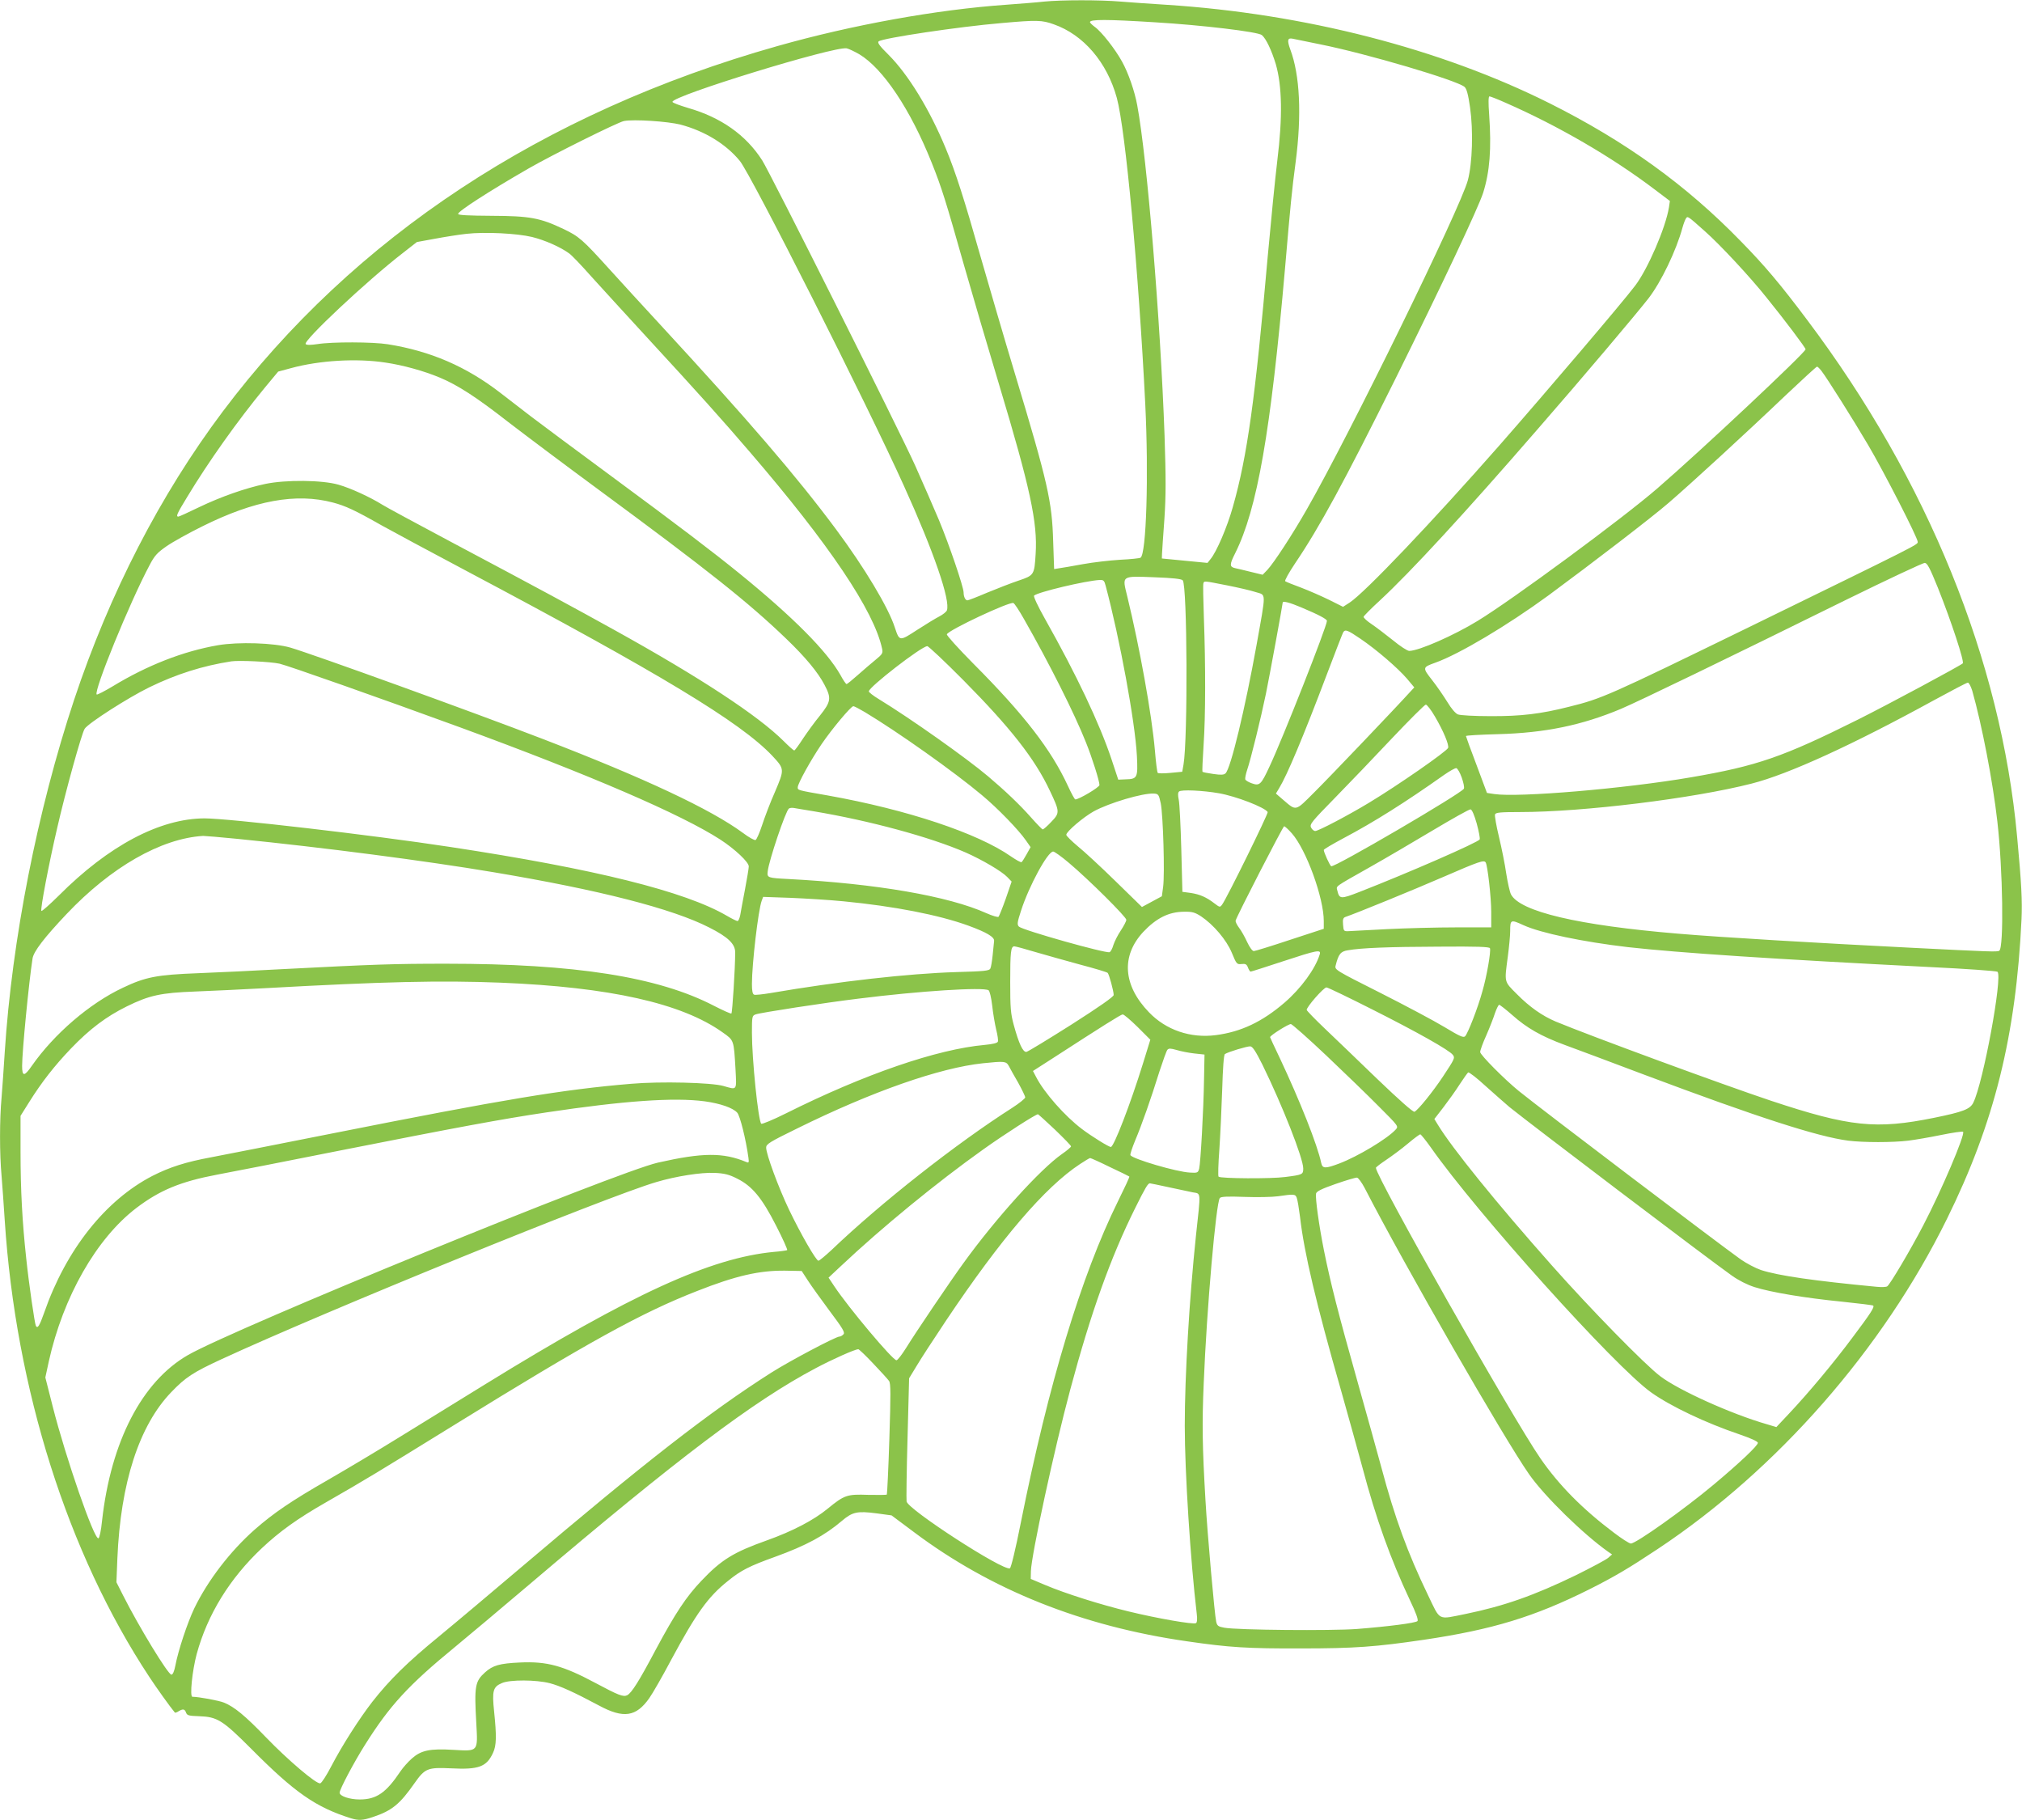 <?xml version="1.0" standalone="no"?>
<!DOCTYPE svg PUBLIC "-//W3C//DTD SVG 20010904//EN"
 "http://www.w3.org/TR/2001/REC-SVG-20010904/DTD/svg10.dtd">
<svg version="1.0" xmlns="http://www.w3.org/2000/svg"
 width="1280pt" height="1152pt" viewBox="0 0 1280 1152"
 preserveAspectRatio="xMidYMid meet">
<g transform="translate(0,1152) scale(0.1,-0.1)"
fill="#8bc34a" stroke="none">
<path d="M6610 11510 c-41 -5 -149 -13 -240 -20 -440 -31 -974 -127 -1450
-262 -1483 -419 -2680 -1208 -3510 -2313 -395 -526 -716 -1149 -941 -1825
-233 -702 -393 -1518 -439 -2230 -6 -96 -15 -225 -20 -286 -13 -141 -13 -357
0 -498 5 -61 14 -187 20 -281 70 -1068 398 -2106 915 -2889 46 -70 131 -189
162 -226 2 -2 13 1 23 8 28 17 40 15 48 -9 7 -17 17 -20 82 -22 116 -4 149
-25 330 -206 276 -278 409 -370 631 -440 49 -15 75 -14 140 8 120 40 170 81
263 214 66 94 83 101 231 94 175 -9 225 9 266 98 22 47 23 105 7 261 -14 133
-7 157 50 181 51 22 216 21 302 -1 65 -17 150 -55 313 -142 154 -83 234 -71
317 47 22 31 85 141 139 243 157 292 233 399 359 499 82 67 135 94 299 153
196 71 314 135 422 227 67 57 97 64 220 48 l95 -13 142 -106 c486 -365 1064
-596 1729 -691 267 -39 383 -46 720 -45 341 0 474 10 780 55 432 64 698 145
1046 319 159 80 249 133 434 256 756 502 1423 1263 1830 2089 300 608 437
1159 472 1897 5 117 0 224 -28 523 -102 1114 -567 2257 -1329 3270 -171 228
-270 345 -420 498 -346 356 -729 632 -1210 873 -691 346 -1554 568 -2430 624
-96 6 -225 15 -286 20 -126 11 -374 11 -484 0z m700 -131 c300 -18 652 -60
678 -81 27 -23 61 -95 88 -183 40 -138 44 -334 10 -610 -14 -115 -41 -390 -61
-610 -79 -900 -129 -1262 -221 -1585 -35 -125 -103 -284 -141 -329 l-19 -24
-145 14 -144 14 1 30 c1 17 7 115 15 219 10 152 10 255 1 530 -26 730 -110
1753 -173 2090 -16 88 -56 204 -96 276 -42 77 -130 190 -173 220 -16 12 -30
25 -30 30 0 18 105 18 410 -1z m-639 -13 c188 -66 337 -240 399 -466 55 -203
138 -1098 180 -1939 22 -447 7 -948 -30 -971 -6 -4 -64 -10 -128 -13 -65 -4
-172 -16 -237 -28 -66 -12 -134 -24 -151 -26 l-31 -5 -6 174 c-7 254 -34 373
-241 1059 -69 228 -167 565 -220 749 -99 350 -158 535 -220 683 -102 246 -237
466 -361 590 -57 56 -72 77 -63 85 26 21 507 93 778 116 225 20 256 19 331 -8z
m1688 -127 c294 -59 863 -227 912 -269 13 -11 23 -46 35 -130 21 -147 15 -351
-14 -461 -46 -174 -752 -1617 -1019 -2082 -91 -160 -209 -340 -250 -384 l-30
-31 -74 18 c-41 10 -86 21 -101 24 -35 8 -35 23 1 94 140 280 225 766 316
1807 35 408 43 489 67 670 39 298 27 550 -34 712 -21 58 -18 75 15 68 12 -2
91 -19 176 -36z m-2920 -62 c151 -90 325 -351 459 -687 64 -160 89 -241 206
-654 53 -186 153 -526 222 -755 195 -648 243 -869 230 -1067 -8 -133 -10 -136
-108 -169 -45 -15 -135 -50 -198 -76 -63 -27 -120 -49 -126 -49 -13 0 -24 23
-24 50 0 34 -91 302 -156 458 -36 85 -104 241 -151 346 -98 218 -919 1855
-968 1931 -103 161 -261 272 -470 332 -53 16 -97 32 -98 38 -7 37 1025 354
1103 339 14 -3 49 -20 79 -37z m4093 -308 c329 -144 672 -343 941 -547 l98
-74 -6 -41 c-21 -129 -134 -390 -213 -494 -78 -104 -562 -672 -861 -1013 -430
-489 -852 -932 -947 -994 l-42 -27 -88 44 c-49 24 -129 59 -179 78 -49 18 -94
36 -99 40 -5 4 23 54 61 111 157 232 311 516 638 1173 291 587 524 1081 554
1175 42 134 53 278 38 493 -6 79 -5 117 2 117 5 0 52 -18 103 -41z m-5223
-138 c150 -40 285 -121 374 -229 71 -85 806 -1541 1039 -2057 190 -419 296
-727 272 -789 -4 -9 -25 -26 -48 -38 -22 -11 -86 -50 -140 -85 -112 -73 -112
-73 -141 14 -40 126 -193 381 -373 623 -249 335 -556 692 -1117 1300 -99 107
-242 263 -317 346 -170 188 -193 208 -292 255 -147 70 -212 82 -453 83 -149 1
-213 4 -213 12 0 17 195 143 445 287 153 88 565 293 605 301 62 12 277 -2 359
-23z m6485 -676 c93 -82 287 -290 390 -420 112 -138 246 -316 246 -326 0 -20
-667 -646 -938 -880 -218 -189 -918 -705 -1138 -839 -150 -92 -373 -190 -433
-190 -12 0 -58 30 -104 68 -46 37 -107 83 -135 102 -29 19 -51 40 -50 46 2 6
49 54 105 105 191 177 530 544 999 1085 286 328 622 726 700 826 80 104 175
301 215 448 7 25 17 51 22 58 11 15 10 16 121 -83z m-7426 -35 c81 -20 179
-63 235 -104 16 -11 79 -77 140 -146 62 -68 220 -242 352 -385 331 -359 476
-521 651 -725 504 -586 787 -1007 838 -1246 6 -28 2 -35 -41 -70 -26 -21 -77
-65 -112 -96 -36 -32 -68 -58 -72 -58 -4 0 -22 26 -39 58 -85 150 -299 366
-640 643 -170 138 -379 297 -810 615 -223 164 -452 335 -510 379 -58 45 -144
111 -192 148 -216 167 -443 265 -713 308 -94 15 -352 16 -445 1 -42 -6 -68 -7
-75 0 -19 19 389 402 617 578 l87 68 115 21 c64 12 153 26 199 31 119 13 319
3 415 -20z m-928 -795 c110 -16 244 -53 344 -95 113 -47 232 -124 433 -281
104 -80 361 -273 573 -429 694 -511 949 -714 1187 -943 123 -118 201 -213 242
-291 45 -85 42 -107 -29 -196 -34 -41 -82 -108 -108 -147 -26 -40 -50 -73 -54
-73 -5 0 -34 26 -66 58 -161 161 -529 403 -1072 704 -258 143 -472 259 -1035
558 -220 117 -416 223 -436 236 -75 47 -201 105 -276 126 -103 30 -334 32
-463 5 -128 -27 -281 -81 -419 -147 -68 -33 -127 -60 -132 -60 -17 0 -9 18 57
126 134 222 318 481 491 691 l84 101 82 22 c179 49 416 63 597 35z m9090 -52
c35 -45 202 -310 295 -468 101 -171 315 -589 315 -615 0 -18 12 -12 -1075
-543 -882 -430 -923 -449 -1134 -501 -178 -45 -303 -60 -496 -59 -101 0 -191
5 -206 11 -15 6 -42 37 -67 79 -23 37 -66 100 -96 138 -62 79 -62 81 19 110
152 54 457 236 717 426 282 208 656 495 761 586 147 127 482 434 742 682 105
99 193 180 197 180 4 1 16 -11 28 -26z m-9422 -834 c79 -21 138 -48 307 -144
61 -34 304 -165 540 -290 1222 -648 1732 -956 1933 -1168 79 -85 79 -85 18
-229 -30 -67 -66 -163 -82 -212 -16 -49 -35 -91 -41 -93 -7 -3 -43 17 -80 45
-204 150 -621 346 -1268 595 -452 174 -1454 536 -1597 578 -104 30 -329 37
-458 15 -220 -38 -448 -127 -668 -261 -52 -31 -97 -54 -100 -51 -20 21 208
581 336 821 31 59 48 77 107 118 39 27 140 83 225 125 331 165 595 213 828
151z m10159 -538 c87 -218 169 -469 158 -480 -18 -16 -466 -257 -664 -356
-475 -237 -637 -293 -1056 -365 -419 -72 -1093 -129 -1246 -106 l-46 7 -66
177 c-37 97 -67 180 -67 183 0 4 91 9 203 12 298 8 530 56 778 160 111 47 657
311 1429 692 261 128 484 233 495 232 16 -2 32 -33 82 -156z m-4780 46 c29
-29 33 -1004 5 -1167 l-8 -45 -74 -7 c-41 -4 -78 -4 -81 0 -4 4 -12 68 -18
142 -20 229 -96 650 -175 975 -33 134 -40 129 174 121 111 -4 168 -10 177 -19z
m-488 -34 c89 -332 187 -864 198 -1078 7 -139 3 -146 -72 -148 l-46 -2 -43
130 c-76 227 -222 535 -421 888 -45 80 -74 142 -69 147 23 22 325 94 416 99
23 1 29 -4 37 -36z m768 2 c71 -14 153 -33 183 -43 66 -21 66 10 4 -337 -72
-399 -163 -780 -196 -810 -10 -10 -29 -11 -77 -4 -36 5 -66 11 -69 14 -2 2 1
77 7 167 13 186 13 508 2 808 -4 113 -6 211 -3 218 5 16 1 16 149 -13z m-1285
-213 c162 -284 320 -599 392 -780 40 -99 86 -246 86 -271 0 -14 -131 -92 -153
-91 -4 0 -25 38 -47 86 -106 229 -276 450 -598 773 -95 96 -171 180 -168 186
10 27 396 208 421 198 7 -2 37 -48 67 -101z m1754 74 c112 -47 164 -75 164
-86 0 -34 -280 -745 -364 -923 -53 -114 -62 -123 -112 -105 -20 7 -39 18 -41
25 -2 6 3 33 12 60 23 67 88 332 119 483 22 107 106 565 106 576 0 12 45 0
116 -30z m376 -199 c103 -70 235 -184 294 -252 l47 -56 -25 -27 c-95 -105
-517 -547 -607 -636 -124 -124 -113 -121 -200 -47 l-44 38 21 35 c49 80 152
324 301 718 53 140 100 261 104 268 13 20 28 14 109 -41z m-2512 -264 c296
-299 451 -496 546 -698 63 -133 64 -140 9 -197 -25 -27 -50 -48 -54 -48 -4 0
-38 35 -76 78 -69 78 -161 166 -270 258 -136 115 -489 365 -692 489 -35 21
-63 43 -63 49 0 27 333 285 370 286 8 0 112 -98 230 -217z m-4330 106 c50 -11
637 -218 1140 -402 827 -303 1404 -552 1651 -712 92 -60 179 -142 179 -169 0
-12 -11 -77 -24 -146 -13 -69 -27 -142 -30 -162 -4 -21 -12 -38 -17 -38 -6 0
-36 15 -67 33 -265 155 -836 297 -1752 436 -496 76 -1405 181 -1555 181 -283
-1 -607 -172 -923 -489 -57 -56 -106 -100 -110 -97 -8 9 47 298 100 525 52
228 155 600 174 628 22 35 275 197 408 262 172 84 340 137 521 165 50 7 247
-2 305 -15z m10715 -171 c61 -215 130 -572 159 -828 35 -305 42 -799 12 -818
-13 -8 -59 -6 -556 19 -596 30 -1206 66 -1475 89 -636 53 -1003 140 -1060 249
-8 16 -21 75 -30 132 -8 57 -29 161 -46 232 -17 70 -28 134 -25 142 4 12 33
15 158 15 400 0 1099 86 1466 180 233 59 641 246 1157 529 110 60 205 110 212
110 7 1 19 -23 28 -51z m-3401 -164 c54 -92 90 -179 83 -198 -9 -22 -313 -234
-502 -348 -129 -78 -319 -178 -339 -178 -9 0 -21 10 -27 23 -9 20 5 37 152
187 89 91 252 261 362 378 110 116 206 212 213 212 7 0 34 -34 58 -76z m-3610
29 c210 -126 567 -379 742 -526 101 -84 233 -221 278 -286 l30 -43 -25 -45
c-13 -24 -28 -47 -32 -50 -5 -3 -35 14 -67 36 -210 147 -656 296 -1160 386
-195 34 -190 33 -190 52 0 23 83 173 151 273 67 98 186 240 201 240 6 0 38
-17 72 -37z m3779 -414 c11 -31 18 -63 14 -71 -10 -27 -822 -502 -840 -491 -9
5 -47 88 -47 103 0 5 57 38 126 75 191 101 391 227 634 399 36 25 71 45 79 44
8 -2 23 -28 34 -59z m-1537 -100 c109 -19 290 -89 309 -119 5 -9 -257 -542
-288 -585 -14 -19 -15 -19 -48 6 -53 41 -94 58 -151 67 l-53 7 -7 270 c-4 149
-11 289 -16 312 -6 29 -6 46 2 53 12 13 151 7 252 -11z m-368 -64 c15 -75 26
-449 15 -529 l-8 -59 -63 -34 -63 -34 -167 163 c-92 90 -200 190 -240 222 -39
33 -72 65 -72 72 0 20 107 111 173 148 98 54 311 117 382 113 28 -2 31 -6 43
-62z m-2198 -50 c353 -59 738 -163 963 -261 104 -46 229 -119 264 -156 l27
-28 -37 -108 c-21 -59 -42 -111 -46 -115 -4 -4 -39 6 -77 23 -240 108 -699
187 -1251 216 -135 7 -138 8 -133 49 7 67 114 384 134 397 6 5 22 6 36 3 14
-2 68 -12 120 -20z m4198 -77 c13 -48 22 -93 19 -101 -7 -18 -454 -213 -762
-333 -118 -46 -126 -45 -139 8 -7 32 -26 18 209 151 94 53 271 157 395 231
124 74 231 134 239 133 9 -1 24 -36 39 -89z m-1170 -63 c91 -103 202 -408 202
-555 l0 -49 -214 -70 c-117 -39 -221 -71 -229 -71 -9 0 -26 23 -42 57 -14 31
-37 72 -51 90 -14 19 -24 39 -22 46 8 30 300 597 307 597 5 0 27 -20 49 -45z
m-6672 -35 c545 -55 1185 -138 1619 -211 669 -112 1133 -231 1365 -350 119
-60 164 -104 164 -157 0 -101 -18 -383 -24 -387 -4 -3 -54 20 -111 49 -353
183 -878 266 -1695 266 -333 0 -451 -4 -1049 -35 -159 -9 -393 -20 -520 -25
-263 -10 -334 -24 -477 -92 -211 -99 -436 -293 -577 -495 -47 -68 -61 -68 -61
0 0 93 43 532 66 680 7 45 75 133 215 281 282 298 599 479 865 495 11 0 110
-8 220 -19z m5261 -152 c127 -107 363 -342 363 -360 0 -9 -16 -39 -35 -68 -19
-28 -40 -70 -47 -92 -6 -22 -17 -42 -24 -45 -24 -9 -550 139 -574 162 -12 13
-11 26 14 102 50 155 168 373 203 373 8 0 53 -32 100 -72z m2638 3 c12 -20 35
-221 35 -313 l0 -98 -221 0 c-121 0 -318 -5 -437 -11 -119 -6 -230 -12 -247
-13 -28 -1 -30 1 -33 42 -3 33 1 43 15 48 73 25 430 171 619 253 228 99 258
109 269 92z m-4065 -246 c320 -31 603 -86 790 -154 115 -42 166 -72 163 -97
-1 -10 -5 -50 -9 -89 -4 -38 -10 -77 -15 -86 -7 -14 -39 -17 -216 -22 -300 -9
-747 -59 -1177 -133 -49 -8 -95 -13 -102 -10 -10 4 -14 24 -14 68 0 126 40
469 62 527 l9 24 172 -6 c95 -4 246 -13 337 -22z m2263 -95 c79 -53 161 -149
195 -231 29 -71 32 -74 61 -71 25 3 33 -1 41 -22 5 -14 13 -26 17 -26 4 0 95
29 204 65 219 72 244 77 233 43 -28 -91 -118 -214 -222 -304 -142 -122 -275
-185 -435 -206 -160 -21 -316 32 -424 145 -164 170 -177 356 -36 508 82 87
162 128 259 128 51 1 68 -4 107 -29z m2041 -56 c109 -50 378 -106 661 -139
320 -36 926 -76 1910 -126 231 -11 424 -25 430 -30 33 -32 -90 -700 -153 -828
-20 -42 -66 -59 -247 -96 -369 -75 -535 -58 -1035 108 -300 100 -1143 410
-1362 501 -85 36 -165 92 -245 173 -83 83 -80 72 -58 238 8 61 15 133 15 161
0 74 3 75 84 38z m-3090 -170 c67 -20 195 -55 285 -80 91 -24 168 -47 173 -52
9 -9 38 -115 38 -140 0 -11 -90 -74 -267 -187 -147 -93 -275 -171 -285 -173
-22 -4 -48 51 -81 172 -19 70 -22 106 -22 271 0 190 4 225 26 225 7 0 67 -16
133 -36z m2878 24 c7 -20 -20 -177 -48 -273 -29 -106 -91 -264 -109 -284 -11
-11 -33 -1 -131 58 -66 40 -249 137 -407 217 -282 142 -289 146 -282 172 18
73 32 90 77 97 85 15 258 22 575 23 246 2 322 -1 325 -10z m-6262 -218 c689
-28 1146 -130 1405 -315 72 -51 70 -46 81 -232 7 -139 12 -132 -76 -107 -76
22 -400 30 -584 14 -431 -36 -799 -97 -1896 -315 -344 -68 -687 -136 -762
-150 -163 -30 -265 -63 -373 -118 -298 -154 -547 -468 -685 -865 -30 -85 -42
-104 -53 -84 -7 11 -45 272 -61 427 -25 230 -36 433 -36 674 l0 228 54 86 c80
128 160 230 265 340 119 124 224 203 354 267 142 70 216 86 432 94 99 4 297
13 440 21 760 42 1114 50 1495 35z m5518 -170 c278 -140 487 -257 509 -287 15
-19 11 -26 -63 -138 -63 -95 -159 -214 -180 -222 -9 -3 -93 71 -237 209 -122
118 -271 261 -332 319 -60 57 -111 110 -113 116 -4 16 107 143 125 143 8 0
139 -63 291 -140z m-2430 122 c7 -5 17 -46 23 -97 5 -48 17 -117 25 -151 9
-35 14 -70 11 -77 -3 -9 -31 -16 -84 -21 -300 -27 -759 -184 -1257 -433 -82
-41 -153 -70 -157 -66 -19 19 -59 407 -59 576 0 102 1 108 23 116 28 11 438
74 652 100 390 49 789 74 823 53z m3314 -156 c93 -83 184 -135 333 -190 66
-24 293 -109 505 -189 714 -268 1097 -392 1290 -417 95 -12 283 -12 380 0 41
5 135 21 208 36 73 15 136 24 139 20 15 -15 -136 -370 -252 -592 -82 -158
-211 -375 -228 -386 -7 -5 -37 -6 -67 -3 -399 38 -620 70 -732 106 -35 12 -92
42 -128 67 -147 105 -1267 954 -1405 1066 -90 73 -245 229 -245 247 0 10 17
58 39 106 21 48 46 112 55 141 10 28 22 52 26 52 5 0 42 -29 82 -64z m-2371
-76 l81 -81 -47 -152 c-79 -255 -184 -527 -203 -527 -13 0 -121 67 -182 113
-109 82 -241 232 -291 330 l-20 38 123 79 c320 207 434 279 445 279 7 1 49
-35 94 -79z m1196 -182 c114 -108 264 -253 332 -322 125 -125 125 -125 106
-146 -53 -58 -239 -170 -358 -215 -88 -33 -105 -32 -113 3 -24 115 -135 394
-263 666 -34 70 -61 130 -61 131 0 11 118 85 132 83 9 -2 111 -92 225 -200z
m-405 -58 c126 -257 258 -592 258 -656 0 -38 -4 -40 -114 -54 -89 -12 -409
-10 -422 2 -4 4 -2 81 5 172 6 90 14 262 18 380 4 136 10 219 17 224 21 14
141 50 161 49 15 -2 34 -31 77 -117z m-432 72 l65 -7 -3 -155 c-3 -197 -22
-533 -31 -568 -7 -25 -11 -27 -58 -24 -85 4 -362 86 -377 110 -3 5 11 47 30
93 41 97 99 261 154 438 22 67 44 129 50 136 9 10 19 10 58 -1 26 -8 76 -18
112 -22z m-1174 -79 c8 -16 35 -64 60 -107 24 -44 44 -85 44 -92 0 -7 -37 -37
-82 -66 -357 -228 -830 -600 -1144 -900 -40 -37 -77 -68 -83 -68 -15 0 -112
169 -186 323 -67 140 -145 352 -145 393 0 22 20 35 198 122 472 233 900 383
1175 412 136 14 146 13 163 -17z m3169 -260 c135 -109 1250 -955 1408 -1067
42 -30 97 -58 144 -73 104 -33 320 -69 552 -92 106 -11 196 -22 199 -25 9 -10
-14 -46 -131 -202 -120 -161 -276 -348 -403 -483 l-79 -84 -60 18 c-226 65
-558 215 -675 304 -98 74 -444 428 -686 701 -354 399 -632 743 -722 891 l-22
36 58 75 c32 42 78 106 102 144 25 38 49 72 54 76 5 3 55 -35 110 -86 56 -50
124 -110 151 -133z m-5094 36 c100 -14 178 -41 206 -72 18 -20 55 -169 71
-286 4 -30 2 -33 -14 -26 -147 61 -276 60 -559 -4 -267 -61 -2678 -1048 -2975
-1218 -291 -167 -488 -547 -544 -1049 -6 -61 -16 -109 -23 -111 -27 -9 -206
507 -289 833 l-47 185 22 102 c91 409 301 777 553 970 150 114 281 168 513
212 77 14 433 84 790 155 723 143 1007 196 1295 239 487 73 806 96 1001 70z
m2218 -180 c55 -53 101 -100 101 -105 0 -5 -26 -27 -58 -49 -138 -97 -417
-405 -623 -690 -85 -117 -302 -438 -363 -537 -27 -43 -54 -78 -61 -78 -24 0
-303 332 -394 469 l-36 54 78 73 c259 244 608 530 902 739 130 93 337 226 346
222 3 -1 52 -45 108 -98z m2378 -111 c294 -419 1168 -1390 1396 -1552 124 -88
345 -193 561 -266 67 -23 112 -43 114 -52 3 -16 -117 -129 -282 -267 -184
-154 -489 -371 -522 -371 -10 0 -58 31 -108 69 -198 149 -347 300 -464 469
-177 256 -1042 1784 -1042 1840 0 4 30 27 66 51 37 25 98 70 137 103 38 32 73
58 78 58 4 0 34 -37 66 -82z m-2031 -125 c66 -31 121 -58 123 -60 3 -2 -30
-72 -72 -157 -232 -470 -439 -1154 -614 -2030 -35 -177 -63 -290 -70 -293 -44
-17 -643 371 -654 423 -2 11 0 190 6 399 l10 381 45 74 c24 41 109 172 188
290 348 520 627 846 849 992 32 21 60 38 64 38 4 0 60 -25 125 -57z m-2360
-73 c95 -47 157 -121 248 -300 42 -82 73 -151 69 -153 -5 -2 -42 -8 -83 -11
-402 -38 -901 -266 -1830 -839 -151 -93 -391 -241 -532 -328 -142 -88 -350
-212 -463 -277 -230 -132 -342 -208 -463 -314 -154 -136 -297 -322 -382 -498
-43 -90 -102 -267 -120 -363 -7 -36 -16 -57 -25 -57 -21 0 -205 302 -305 500
l-43 85 6 150 c20 479 138 842 341 1053 90 94 139 126 319 209 651 301 2441
1030 2752 1121 124 37 284 62 369 58 62 -3 91 -10 142 -36z m3973 -60 c256
-497 884 -1588 1041 -1812 98 -140 343 -379 500 -490 l25 -17 -25 -22 c-14
-12 -106 -61 -205 -110 -266 -129 -455 -195 -698 -245 -179 -36 -157 -47 -237
119 -129 267 -210 489 -295 807 -26 96 -94 341 -151 543 -122 432 -172 629
-213 833 -32 160 -55 329 -50 359 3 14 35 30 124 61 66 23 127 41 135 40 8 0
30 -30 49 -66z m-1244 6 c61 -13 130 -28 155 -33 54 -10 52 13 21 -273 -42
-399 -71 -887 -71 -1205 0 -292 36 -854 76 -1191 4 -32 2 -54 -5 -58 -16 -10
-245 30 -426 74 -181 44 -397 112 -530 168 l-90 38 1 49 c3 103 148 773 249
1149 130 486 256 838 412 1151 64 129 80 155 92 155 3 0 56 -11 116 -24z m814
-68 c5 -13 14 -68 21 -123 25 -221 102 -548 259 -1095 49 -173 110 -394 136
-490 85 -321 178 -579 300 -838 39 -81 55 -126 48 -133 -12 -12 -182 -34 -384
-50 -164 -12 -755 -7 -838 8 -39 7 -46 12 -52 38 -10 41 -56 559 -68 770 -20
339 -22 485 -11 740 19 471 78 1143 102 1172 7 9 49 11 156 7 81 -3 176 -1
212 4 103 15 110 14 119 -10z m-3095 -523 c21 -33 84 -120 138 -193 82 -109
98 -136 88 -147 -7 -8 -18 -15 -26 -15 -23 0 -316 -155 -431 -228 -390 -248
-801 -568 -1583 -1232 -179 -152 -413 -349 -520 -437 -204 -167 -315 -277
-424 -416 -81 -105 -188 -271 -259 -407 -30 -58 -61 -106 -70 -108 -25 -5
-204 147 -343 291 -132 137 -200 193 -266 220 -31 13 -161 37 -200 37 -18 0
-1 165 27 270 68 250 209 479 413 671 113 106 224 186 406 290 253 145 325
189 811 489 842 521 1186 711 1537 848 246 97 395 131 558 129 l105 -2 39 -60z
m414 -526 c48 -50 93 -100 100 -110 11 -16 11 -81 2 -366 -6 -191 -14 -350
-16 -353 -3 -3 -56 -3 -118 -2 -134 5 -151 -1 -256 -87 -90 -74 -223 -143
-385 -201 -211 -75 -288 -122 -415 -256 -96 -101 -164 -203 -289 -436 -108
-204 -152 -272 -180 -288 -25 -13 -57 0 -201 77 -206 110 -307 138 -478 130
-130 -6 -172 -18 -222 -63 -63 -57 -68 -87 -55 -319 10 -185 15 -180 -145
-171 -149 9 -204 -3 -262 -54 -24 -21 -57 -58 -73 -82 -91 -136 -152 -178
-258 -178 -64 0 -127 21 -127 43 0 21 91 193 160 302 157 250 276 379 570 620
80 66 291 243 470 395 946 804 1419 1161 1814 1370 105 56 247 119 269 120 5
0 48 -41 95 -91z"/>
</g>
</svg>
